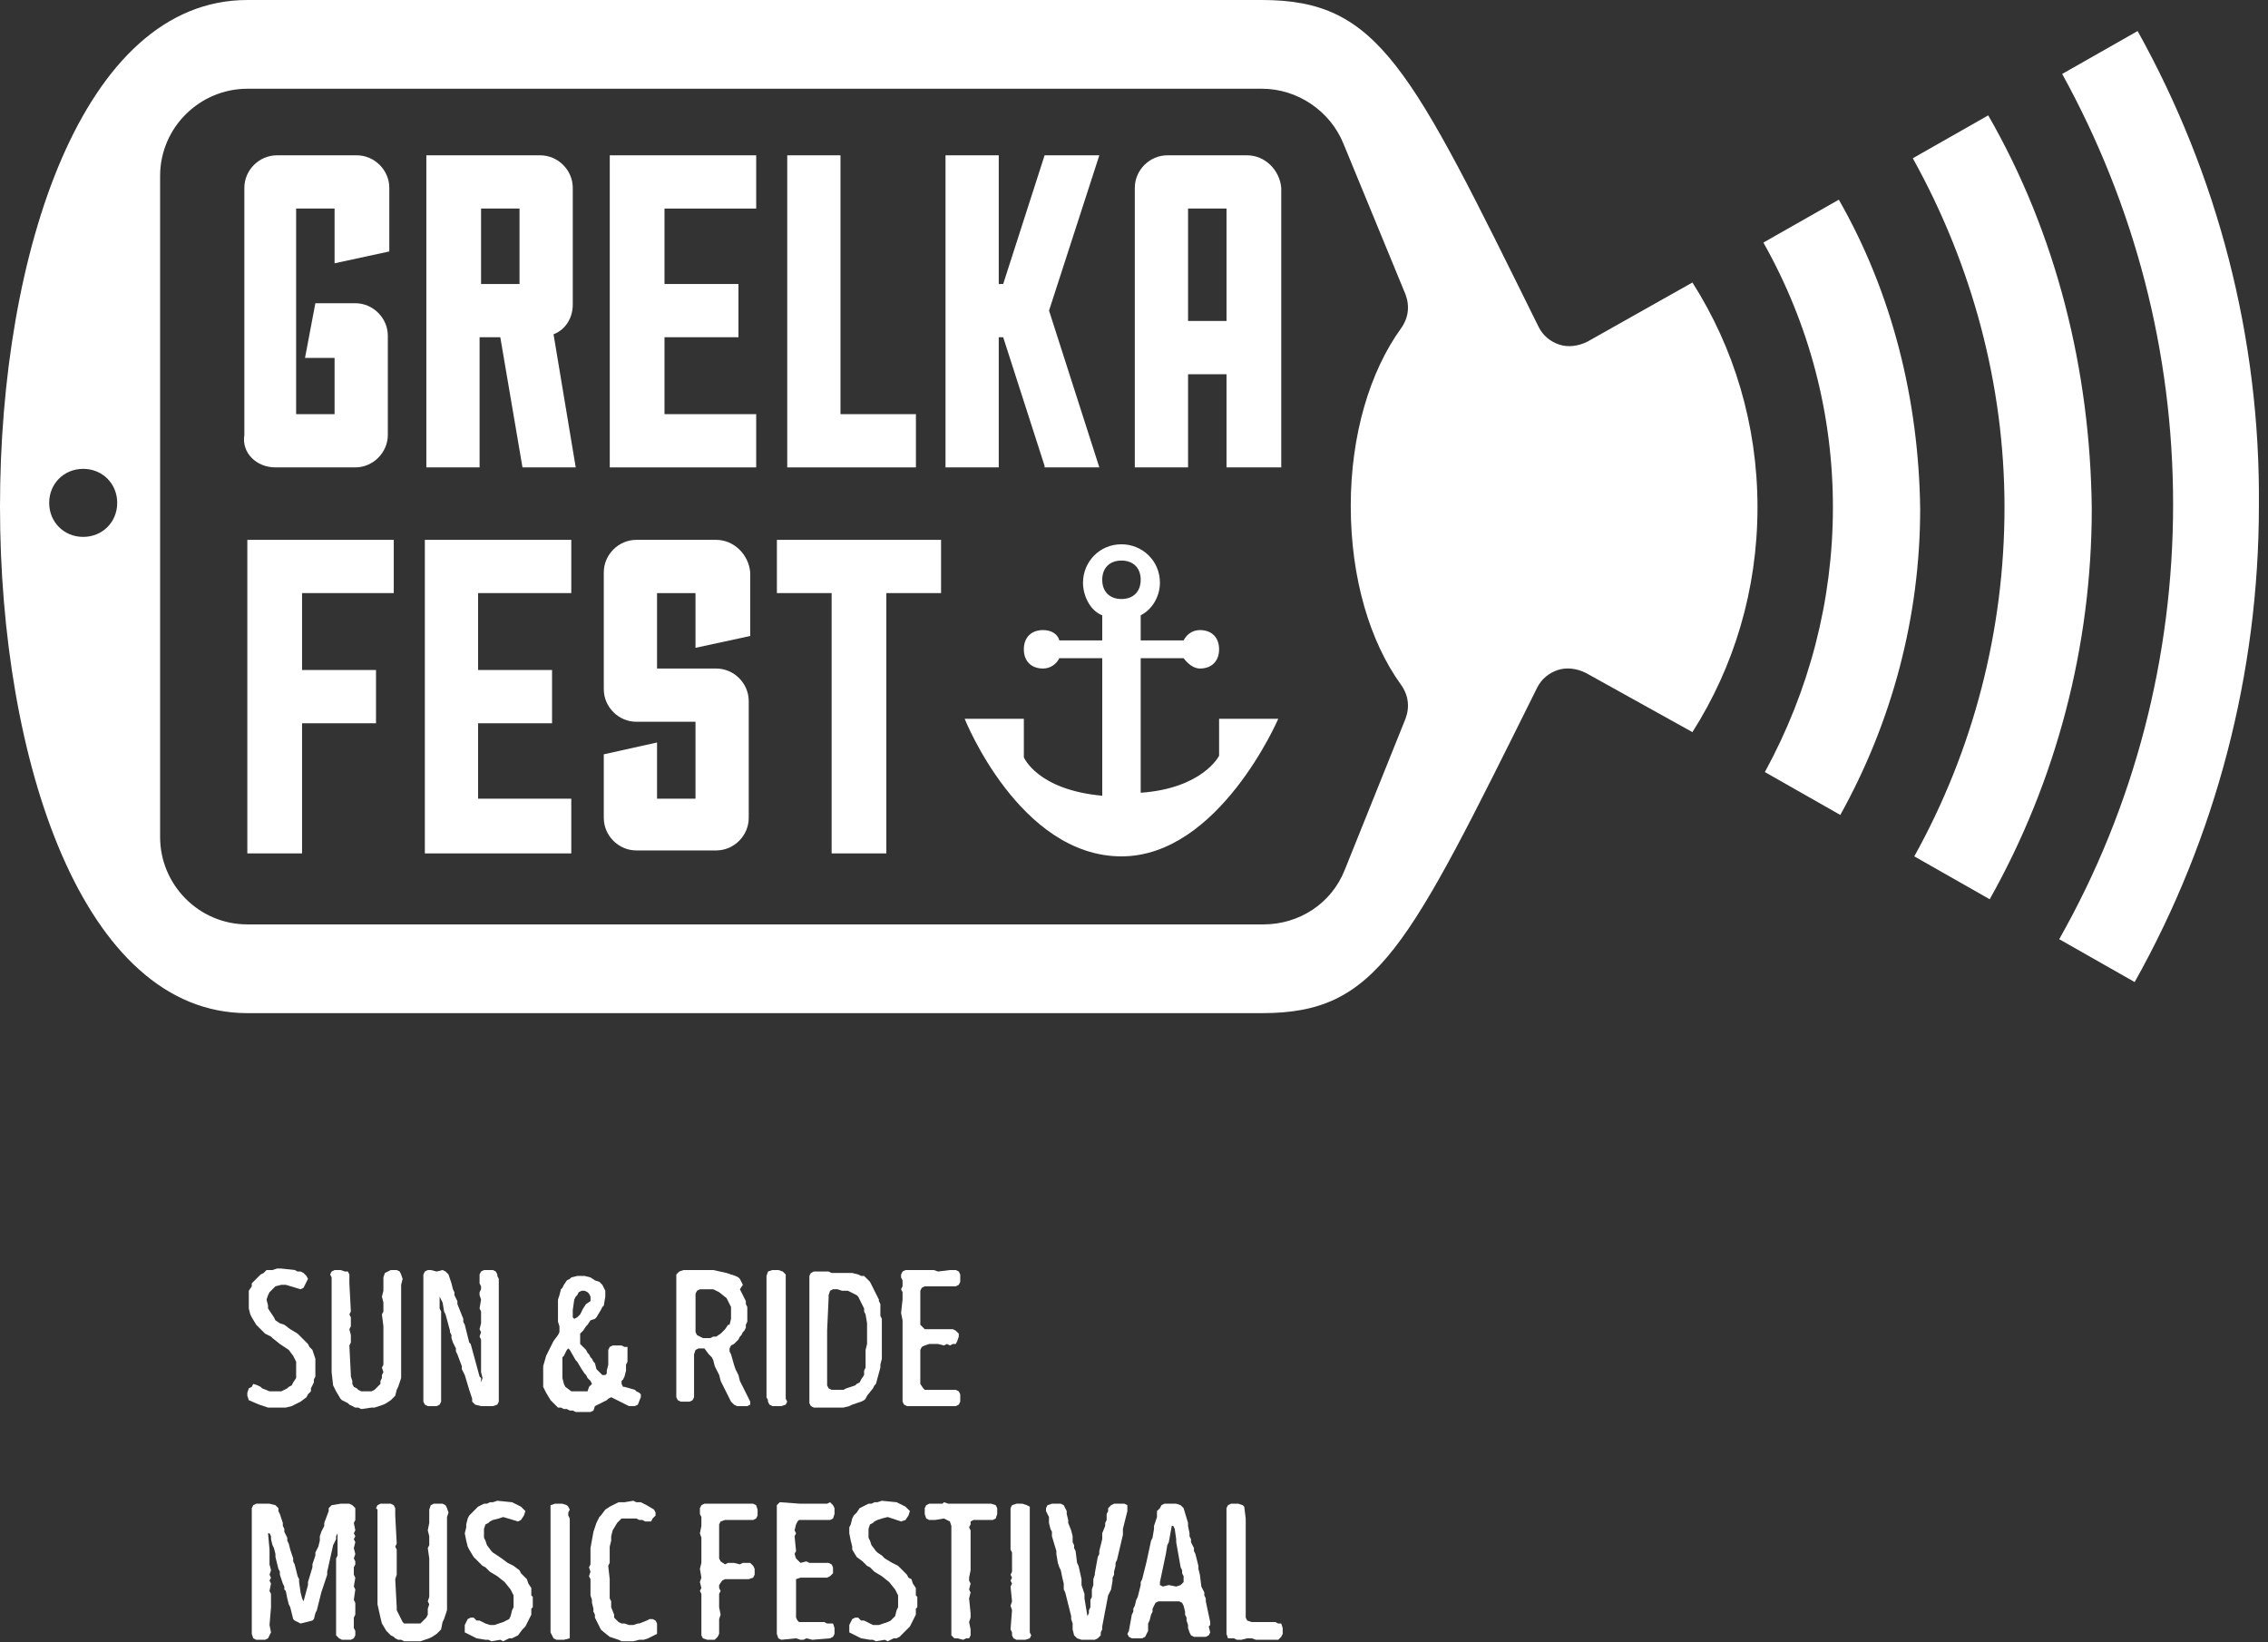 <?xml version="1.0" encoding="UTF-8"?> <svg xmlns="http://www.w3.org/2000/svg" width="232" height="168" viewBox="0 0 232 168" fill="none"><rect x="0" y="0" width="232" height="168" fill="#333333" stroke="none"/><path d="M188.099 20.426L180.383 24.813C185.073 33.135 187.494 42.364 187.494 51.895C187.494 61.427 185.073 70.656 180.534 78.978L188.25 83.365C193.545 73.834 196.42 63.091 196.42 52.047C196.269 40.851 193.545 29.957 188.099 20.426Z" fill="white"></path><path d="M203.381 11.801L195.665 16.189C201.717 27.082 205.046 39.337 205.046 51.895C205.046 64.453 201.868 76.708 195.817 87.601L203.533 91.989C210.341 79.885 213.972 66.117 213.972 52.046C213.821 37.824 210.341 23.905 203.381 11.801Z" fill="white"></path><path d="M218.662 3.176L210.946 7.564C218.36 21.029 222.293 36.008 222.293 51.591C222.293 67.175 218.36 82.456 210.643 96.073L218.36 100.46C226.681 85.633 231.069 68.839 231.069 51.742C231.22 34.495 226.832 17.852 218.662 3.176Z" fill="white"></path><path d="M162.38 34.95C161.472 35.404 160.413 35.555 159.505 35.252C158.597 34.95 157.841 34.344 157.387 33.437C144.224 6.808 141.047 5.34058e-05 129.094 5.34058e-05H25.305C-8.435 5.34058e-05 -8.435 103.639 25.305 103.639H129.094C140.896 103.639 143.921 97.133 157.236 70.353C157.69 69.445 158.446 68.84 159.354 68.538C160.262 68.235 161.321 68.386 162.228 68.84L173.122 74.892C177.358 68.235 179.779 60.368 179.779 51.895C179.779 43.422 177.358 35.555 173.122 28.898L162.38 34.95ZM8.51 54.921C6.544 54.921 5.031 53.408 5.031 51.441C5.031 49.474 6.544 47.961 8.51 47.961C10.477 47.961 11.99 49.474 11.99 51.441C11.99 53.408 10.477 54.921 8.51 54.921ZM143.316 70.051C144.073 71.11 144.224 72.32 143.77 73.531L137.567 88.963C136.205 92.443 132.877 94.561 129.246 94.561H25.305C20.312 94.561 16.378 90.476 16.378 85.634V18.004C16.378 13.012 20.463 9.078 25.305 9.078H129.094C132.725 9.078 136.054 11.347 137.416 14.676L143.77 30.108C144.224 31.319 144.073 32.529 143.316 33.588C140.139 37.976 138.172 44.481 138.172 51.744C138.172 59.157 140.139 65.663 143.316 70.051Z" fill="white"></path><path d="M28.174 47.812H36.344C38.159 47.812 39.672 46.298 39.672 44.483V34.346C39.672 32.53 38.159 31.017 36.344 31.017H32.259L31.2 36.615H34.225V42.365H30.292V21.334H34.225V26.933L39.823 25.722V20.427V19.216C39.823 17.401 38.31 15.888 36.495 15.888H28.325C26.509 15.888 24.996 17.401 24.996 19.216V44.483C24.694 46.298 26.207 47.812 28.174 47.812Z" fill="white"></path><path d="M58.59 31.169V19.216C58.59 17.401 57.077 15.888 55.262 15.888H43.612V47.812H49.058V34.497H51.177L53.446 47.812H58.893L56.623 34.195C57.834 33.741 58.59 32.53 58.59 31.169ZM53.143 29.051H49.21V21.334H53.143V29.051Z" fill="white"></path><path d="M62.375 47.812H77.353V42.365H67.973V34.497H75.538V29.051H67.973V21.334H77.353V15.888H62.375V47.812Z" fill="white"></path><path d="M93.692 42.365H85.976V15.888H80.529V47.812H93.692V42.365Z" fill="white"></path><path d="M102.165 34.497H102.619L106.855 47.66V47.812H112.453L107.309 31.774L112.453 15.888H106.855L102.619 29.051H102.165V15.888H96.718V47.812H102.165V34.497Z" fill="white"></path><path d="M127.582 15.888H119.412C117.596 15.888 116.083 17.401 116.083 19.216V47.812H121.53V38.28H125.464V47.812H131.062V25.571V20.427V19.216C130.91 17.401 129.397 15.888 127.582 15.888ZM125.464 32.833H121.53V21.334H125.464V32.833Z" fill="white"></path><path d="M25.3 87.299H30.898V73.985H38.463V68.538H30.898V60.67H40.279V55.224H25.3V87.299Z" fill="white"></path><path d="M43.459 87.299H58.438V81.701H48.906V73.985H56.471V68.538H48.906V60.67H58.438V55.224H43.459V87.299Z" fill="white"></path><path d="M73.262 55.224H65.092C63.276 55.224 61.763 56.737 61.763 58.552V70.505C61.763 72.32 63.276 73.833 65.092 73.833H71.144V81.701H67.21V75.951L61.763 77.162V83.668C61.763 85.483 63.276 86.996 65.092 86.996H73.262C75.078 86.996 76.59 85.483 76.59 83.668V71.715C76.59 69.9 75.078 68.387 73.262 68.387H67.21V60.67H71.144V66.269L76.742 65.058V58.552C76.59 56.737 75.078 55.224 73.262 55.224Z" fill="white"></path><path d="M79.471 60.67H85.069V87.299H90.666V60.67H96.264V55.224H79.471V60.67Z" fill="white"></path><path d="M27.419 143.988H27.721H28.024H28.931H29.234L29.839 143.837L30.142 143.685L30.445 143.534L30.747 143.383L31.352 142.929L31.504 142.626L31.806 142.324V142.021L32.109 141.416V141.113L32.26 140.811V140.508V140.054V139.6V139.298V138.995L32.109 138.541L31.957 138.087L31.655 137.785L31.504 137.482L31.352 137.331L31.05 137.028L30.898 136.877L30.445 136.423L29.688 135.969L29.083 135.515L28.629 135.364L28.175 135.062L28.024 134.759L27.721 134.305L27.419 133.851V133.549L27.267 132.943L27.419 132.489L27.57 132.187L27.721 132.036L28.024 131.733L28.175 131.582L28.78 131.43H29.234L30.747 131.884L31.05 131.733L31.352 131.128L31.504 130.825L31.352 130.523L31.05 130.22L30.747 130.069H30.445L30.142 129.917L28.78 129.766H28.326L27.872 129.917H27.57H27.267L26.965 130.22L26.662 130.371L26.511 130.523L26.208 130.825L25.754 131.279V131.582L25.452 132.036V132.489V132.943V133.851L25.603 134.456L25.754 134.759L26.208 135.515L26.662 135.969L27.116 136.423L27.419 136.575L27.721 136.726L27.872 136.877L28.629 137.482L29.537 138.087L29.991 138.693L30.142 138.995L30.293 139.298V140.054V140.66V140.962L29.991 141.416L29.839 141.719L29.537 141.87L29.385 142.021L28.78 142.324H28.326H27.872H27.57L26.813 142.021L26.662 141.87L26.36 141.719L25.906 141.567L25.754 141.87L25.452 142.021L25.3 142.475V142.778L25.452 143.232L26.511 143.685L27.419 143.988Z" fill="white"></path><path d="M39.521 143.535L39.975 143.232L40.429 142.778L40.58 142.173L40.732 141.87L41.034 140.963V140.66V140.055V139.601V135.213V134.911V134.457V134.003V133.852V133.246V132.793V131.431L41.185 130.826L41.034 130.372L40.883 130.069L40.58 129.918H39.975L39.673 130.069L39.37 130.22L39.219 130.674V131.733V132.036L39.067 132.641L39.219 133.246V133.549V134.154L39.067 134.457L39.219 135.667V135.97V136.272V137.029V138.239V139.147V139.601L39.067 139.904L39.219 140.357L39.067 140.66V140.963L38.916 141.265V141.568L38.462 142.022L38.311 142.173L38.008 142.324H37.554H36.949L36.647 142.173L36.495 142.022L36.193 141.87L36.041 141.568V141.265L35.89 140.811V140.66L35.739 137.634L35.89 137.331V137.029V136.575L35.739 135.97L35.89 135.667V134.759L35.739 134.457L35.89 134.154L35.739 131.28V130.826V130.372L35.587 130.069H35.285L34.831 129.918H34.226L33.923 130.069L33.772 130.372L33.923 130.674V130.977V131.28V131.582V132.187V132.944V134.154V134.457V134.759V135.062V135.667V136.121V136.424V136.726V137.029V137.634V138.088V138.391V138.693V140.357L34.075 141.719L34.377 142.324L34.831 143.081L34.982 143.232L35.285 143.383L35.587 143.535L35.739 143.686L36.041 143.837L36.344 143.989H36.647L36.949 144.14L38.008 143.989H38.311L39.219 143.686L39.521 143.535Z" fill="white"></path><path d="M47.998 142.173L48.3 143.081V143.383L48.603 143.686L49.208 143.837H49.662H50.418L50.872 143.686L51.023 143.383V143.081V142.627V142.324V141.416V140.509V139.752V139.298V138.844V137.937V137.331V137.029V136.575V136.121V135.365V135.062V134.759V134.457V134.154V133.549V132.944V132.49V132.187V130.826L50.872 130.523V130.372L50.721 130.069L50.418 129.918H49.813H49.51L49.208 130.069L49.056 130.372V130.674V131.28L49.208 131.582V131.885L49.056 132.187V132.49L49.208 132.944L49.056 133.852L49.208 134.154V134.457V135.062V135.365L49.056 135.97L49.208 136.272L49.056 136.726L49.208 137.029V137.331V138.844V139.147V139.45V139.752V140.357L49.359 140.963L49.208 141.416V140.963L49.056 140.811L48.149 137.483L47.998 137.331L47.695 136.121L47.544 135.516L47.392 135.213V134.911L46.787 133.398V133.095L46.484 132.49V132.187L46.333 131.885L46.182 131.28L46.031 130.826L45.879 130.372L45.577 130.069L45.274 129.918L44.669 130.069L44.064 129.918H43.761L43.459 130.069L43.307 130.372V131.733V132.339V132.944V133.549V134.003V134.608V135.062V135.516V135.818V136.121V136.726V137.18V137.634V137.937V138.391V139.904V140.206V140.509V140.811V143.081V143.383L43.459 143.686L43.761 143.837H44.064H44.366H44.669L44.971 143.686L45.123 143.383V142.476V142.173V141.416V140.811V140.509V140.206V139.752V139.601V139.147V138.844V138.239V136.878V136.424V135.97V135.062V134.154L44.971 133.852V133.549V133.246V132.944V132.641L45.274 133.246L45.425 134.154L45.577 134.457L46.031 136.121V136.272L46.182 136.575V136.878L46.333 137.331L46.636 137.937V138.239L46.787 138.542L47.241 139.752V140.055L47.392 140.357L47.544 140.66L47.998 142.173Z" fill="white"></path><path d="M60.859 143.836L61.162 143.685L61.465 143.534L61.767 143.382L62.07 143.231L62.221 143.08L62.524 142.928L62.826 143.08L63.129 143.231L63.431 143.382L63.734 143.534L64.037 143.685L64.339 143.836H64.642H64.944L65.247 143.685L65.55 142.928V142.626L65.398 142.475L65.096 142.323L64.944 142.172L63.885 141.869H63.734L63.583 141.567V141.264L63.734 141.113L63.885 140.81L64.037 140.205V139.902V139.6L64.188 139.297V138.995V138.692V138.39V137.784H63.885L63.583 137.633H63.28H62.977H62.675L62.372 137.784L62.221 138.087V138.39V138.995V139.297V139.6L62.07 140.205V140.508L61.918 140.659H61.616L61.011 140.054L60.859 139.449L60.708 139.297L60.557 138.995L60.406 138.843L60.254 138.541L60.103 138.39L59.952 138.087L59.346 137.482V137.179V136.877V136.423L59.498 136.271L59.649 136.12L59.952 135.666L60.103 135.515L60.406 135.061L60.859 134.91L61.011 134.758L61.465 134.002L61.616 133.699L61.767 133.548L61.918 132.64V132.338V132.035L61.767 131.732L61.616 131.43L61.313 131.127L60.859 130.976L60.406 130.673L59.8 130.522H59.346H59.044L58.439 130.673L58.287 130.825L57.985 130.976L57.682 131.43L57.531 131.732L57.38 131.884L57.228 132.489L57.077 132.943V133.397V134.304V134.607V134.91V135.212L57.228 135.666V135.969V136.271L57.077 136.574L56.623 137.179L56.321 137.784L56.169 138.087L56.018 138.39L55.867 138.692L55.564 139.751V140.054V140.508V140.962V141.264V141.567V141.869L55.715 142.172L55.867 142.475L56.321 143.231L56.926 143.836L57.077 143.988H57.38L57.682 144.139H57.985L58.287 144.29H58.59L58.892 144.441H59.346H59.649H60.103H60.406L60.708 144.29L60.859 143.836ZM58.741 132.943L58.892 132.64L59.044 132.489L59.195 132.186L59.498 132.035H59.8L60.103 132.186L60.254 132.338L60.406 132.64V133.094L59.952 133.397L59.649 133.851L59.346 134.456L59.195 134.607L59.044 134.758L58.741 134.91L58.59 134.758V134.607V134.002L58.741 132.943ZM60.103 142.323H59.649H59.044H58.741H58.439L57.833 141.869L57.682 141.567L57.531 140.962V140.659V140.205V139.751V139.449V139.146V138.843L57.682 138.692L57.833 138.39L57.985 138.087L58.136 137.936L58.287 138.087L58.892 139.146L59.044 139.297L59.498 140.054L59.8 140.508L59.952 140.659L60.103 140.962L60.254 141.113L60.406 141.264L60.557 141.567L60.406 141.718L60.254 141.869L60.103 142.323Z" fill="white"></path><path d="M72.51 138.542L72.813 138.844L72.964 139.147L73.115 139.752L73.266 140.055L73.418 140.357L73.569 140.66L73.72 141.265L74.174 142.173L74.326 142.476L74.477 142.778L74.628 143.081L74.779 143.383L75.082 143.686L75.385 143.837H75.687H76.444L76.746 143.686V143.383L76.595 143.081L75.99 141.87L75.839 141.568L75.687 141.265L75.536 140.66L75.385 140.357L75.233 140.055L75.082 139.601L74.779 138.542L74.628 138.239V137.937L74.779 137.634L75.082 137.483L75.536 137.029L75.687 136.726L75.839 136.575L75.99 136.272L76.141 136.121L76.293 135.818V135.516L76.444 135.213V134.911V134.608V133.7L76.293 133.398V133.095L76.141 132.793L75.99 132.49L75.839 132.187L75.687 131.885L75.99 131.431L75.839 131.128L75.687 130.826L75.536 130.674L75.233 130.523L74.779 130.372L74.326 130.22L72.964 129.918H72.51H71.602H71.3H70.997H70.392H69.938L69.484 130.069L69.181 130.372V130.674V130.977V131.28V131.582V131.885V132.187V132.49V132.793V133.095V133.549V134.305V134.608V135.516V135.818V136.121V137.029V137.634V137.937V138.542V138.844V139.147V139.45V139.752V140.055V140.357V142.929L69.333 143.232L69.635 143.383H69.938H70.241H70.543L70.846 143.232L70.997 142.929V142.627V142.173V141.87V141.568V141.265V140.66V138.542L71.148 138.088L71.451 137.937H72.056L72.51 138.542ZM71.3 136.575L71.148 136.272V135.97V135.667V135.365V135.062V134.759V134.305V133.549V133.246V132.944V132.339L71.3 132.036L71.602 131.885H71.905H72.964L73.266 132.036L73.569 132.187L74.326 132.793L74.628 133.398L74.779 133.7V134.457V134.911L74.628 135.516H74.477L74.174 135.97L74.023 136.121L73.72 136.424L73.266 136.726H72.964L72.661 136.878H72.359H71.905L71.3 136.575Z" fill="white"></path><path d="M79.92 143.837L80.374 143.686L80.525 143.383L80.374 143.081V142.778V142.476V142.173V141.87V141.265V140.811V140.357V140.055V139.752V139.45V138.844V138.542V137.937V137.483V136.878V136.575V135.97V134.759V133.852V133.398V132.49V132.187V131.582V131.28V130.826V130.523V130.372L80.071 130.069L79.617 129.918H79.012L78.558 130.069L78.407 130.523V131.431V131.582V134.457V134.759V135.062V136.878V137.18V137.634V137.785V138.239V138.391V140.055V140.357V140.811V142.929L78.558 143.232V143.383L78.71 143.686L79.012 143.837H79.466H79.92Z" fill="white"></path><path d="M87.181 143.684L88.089 143.382L88.392 143.231L88.543 143.079L88.694 142.777L89.3 142.02L89.451 141.718L89.602 141.566L90.056 139.902V139.599L90.207 138.994V138.389V138.086V137.784V136.422V136.12V135.817V135.514V134.909L90.056 134.607V134.001V133.699V133.396L89.905 133.094V132.942L89.602 132.337L89.451 132.035L89.3 131.732L88.997 131.127L88.392 130.522H88.089L87.787 130.37L87.181 130.219H86.576H86.274H85.517H85.063L84.761 130.068H84.458H84.156H83.55H83.248L82.945 130.219L82.794 130.522V130.824V131.127V132.791V133.094V133.396V133.699V134.153V135.514V135.817V136.271V138.54V138.843V139.448V139.751V140.053V140.658V142.02V142.323V142.625V142.928V143.533L82.945 143.836L83.248 143.987H83.55H83.853H84.156H84.458H84.761H86.274L86.879 143.836L87.181 143.684ZM86.274 142.171H85.517H85.063L84.761 142.02L84.609 141.718V140.507V139.902V138.54V138.238V137.935V136.876V136.422V136.12L84.761 132.791V132.488L84.912 132.035L85.215 131.883H85.668L86.122 132.035H86.425H86.728L87.333 132.337L87.635 132.488L87.787 132.64L87.938 132.942L88.089 133.245L88.24 133.547L88.392 133.85V134.153L88.543 134.455L88.694 135.363V135.666V135.968V137.481L88.543 138.086V138.389V138.692V138.994V139.297V139.599V139.902L88.392 140.205V140.658L88.089 141.112L87.938 141.415L87.635 141.566L87.484 141.718L86.576 142.02L86.274 142.171Z" fill="white"></path><path d="M94.897 143.837H95.351H95.957H97.772L98.075 143.686L98.226 143.383V143.081V142.627L98.075 142.324L97.772 142.173H97.469H97.167H96.864H96.562H94.595L94.444 142.022L94.141 141.568V138.088L94.292 137.785L94.595 137.634L95.049 137.483H95.957L96.562 137.634L96.864 137.483L97.167 137.634L97.469 137.483H97.772L97.923 137.18L98.075 136.726V136.424L97.772 136.121L97.469 135.97H95.654H95.351H94.595L94.444 135.818L94.141 135.516V135.213V134.911V133.398V133.095V132.793V132.036L94.292 131.733L94.595 131.582H94.897H95.2H95.654H95.957H97.167H97.469H97.772L98.075 131.431L98.226 131.128V130.826V130.372L98.075 130.069L97.772 129.918H97.469H97.167L95.957 130.069L95.503 129.918H95.049H94.746H92.628L92.325 130.069L92.174 130.372V130.674L92.325 130.977V131.582L92.174 131.885L92.325 132.187V132.49V132.944L92.174 134.305L92.325 135.062V135.365V136.726V137.029V137.331V137.634V138.239V138.542V139.298V140.055V140.509V142.324V142.778V143.383L92.477 143.686L92.779 143.837H94.141H94.595H94.897Z" fill="white"></path><path d="M36.346 154.276L36.043 153.973L35.741 153.822H34.833L33.925 153.973L33.623 154.276V154.578L33.169 155.789V156.091L33.017 156.394L32.866 156.697L32.715 157.15V157.604L32.563 158.21L32.412 158.512L32.261 158.815V159.117L31.958 160.025V160.328L31.504 161.841V162.143L31.05 163.808L30.899 163.505L30.748 162.9L30.596 161.841V161.538L30.445 161.236L30.143 160.025L29.991 159.723V159.42L29.689 158.512L29.537 157.907L29.386 157.604V157.302L29.235 156.999L29.084 156.697V156.394L28.932 156.091V155.789L28.63 154.881L28.478 154.578V154.276L28.176 153.973L27.571 153.822H26.814H26.512H26.209L25.906 153.973L25.755 154.276V155.486V155.789V156.243V156.394V157.453V157.756V158.058V158.361V159.117V159.874V161.236V161.538V161.841V162.143V162.748V163.202V163.656V164.11V164.715V165.018V165.623V166.228V167.136L25.906 167.59L26.209 167.741H26.512H26.965H27.117L27.419 167.59L27.722 166.985L27.571 166.228L27.722 164.413V163.959V163.656V163.354V163.051L27.571 162.748L27.722 161.992L27.571 161.689L27.722 161.387L27.571 161.084L27.722 160.63L27.571 160.025V159.42V159.117V158.815V158.512L27.419 156.848H27.571L27.722 157.15V157.453L27.873 158.058L28.024 158.361L28.176 158.966V159.269L28.478 160.479L28.63 160.782V161.084L28.932 161.992L29.084 162.295V162.597L29.235 162.748L29.386 163.505L29.537 164.11L29.689 164.413L29.84 165.018L29.991 165.623L30.143 165.774L30.748 166.077L31.353 165.926L31.958 165.774L32.109 165.623L32.261 165.018L32.412 164.715L32.715 163.505L32.866 162.9L33.471 161.084V160.782L34.076 158.058L34.228 157.756L34.379 157.453V157.15L34.53 156.848V158.815V159.117L34.379 159.42V159.723V160.63V161.084V161.841V162.143V162.446V162.748V163.656V165.018V165.321V165.623V165.926V166.682V167.287L34.681 167.59L34.984 167.741H35.287H35.892L36.194 167.59L36.346 167.287V166.834L36.194 166.531V165.472L36.346 165.169V163.959L36.194 163.656L36.346 162.597L36.194 162.295L36.346 161.387L36.194 161.084V160.328L36.346 160.025V159.723L36.194 159.42L36.346 158.966L36.194 158.361L36.346 157.756L36.194 157.453L36.346 157.15L36.194 156.848L36.346 156.545L36.194 155.789L36.346 155.486V154.276Z" fill="white"></path><path d="M45.726 154.276L45.575 153.973L45.272 153.822H44.667H44.364L44.062 153.973L43.91 154.427V155.486V155.789L43.759 156.545L43.91 157.15V157.453V158.058L43.759 158.361L43.91 159.42V159.723V160.176V160.933V161.992V162.9V163.354L43.759 163.808L43.91 164.11L43.759 164.564V164.867V165.169L43.608 165.472L43.154 165.926L43.002 166.077H42.7H42.246H41.641H41.338L41.187 165.926L41.036 165.623L40.884 165.321L40.733 165.018L40.582 164.715V164.413L40.43 161.538L40.582 161.084V160.933V160.328V159.874V159.571V158.512L40.43 158.21L40.582 157.907L40.43 155.032V154.73V154.276L40.279 153.973L39.977 153.822H39.674H38.917L38.615 153.973L38.464 154.276L38.615 154.427V154.73V155.184V155.486V156.091V156.848V157.907V158.21V158.512V158.966V159.571V159.874V160.176V160.479V160.782V161.538V161.841V162.143V162.446V164.11L38.917 165.472L39.069 166.077L39.523 166.834L39.825 167.136L39.977 167.287L40.279 167.439L40.43 167.59L40.733 167.741H41.036L41.338 167.893H41.792H42.7H43.002L43.91 167.59L44.213 167.439L44.667 167.136L45.121 166.682L45.272 165.926L45.423 165.623L45.726 164.715V164.413V163.808V163.505V158.966V158.663V158.21V157.907V157.604V157.15V156.545V155.184L45.877 154.73L45.726 154.276Z" fill="white"></path><path d="M54.501 163.354L54.35 163.202V162.748V162.446L54.047 161.992L53.896 161.538L53.745 161.387L53.442 161.084L53.291 160.933L53.14 160.63L52.535 160.176L51.929 159.874L51.324 159.42L50.87 159.117L50.416 158.815L50.265 158.663L49.811 158.058L49.66 157.604L49.509 157.302V156.848V156.394L49.66 155.94L49.962 155.789L50.114 155.637L50.416 155.486L51.022 155.335L51.475 155.183L52.988 155.637L53.291 155.486L53.594 155.032L53.745 154.578L53.442 154.276L53.291 154.124L52.988 153.973L52.686 153.822L52.383 153.671L50.87 153.519L50.416 153.671H50.114L49.811 153.822H49.509L49.206 153.973L48.903 154.124L48.752 154.276L48.298 154.73L47.996 155.032L47.844 155.335L47.693 155.94V156.243L47.542 156.848L47.693 157.604L47.844 158.209L47.996 158.512L48.45 159.269L48.903 159.722L49.357 160.176L49.66 160.328L49.811 160.479L50.114 160.781L50.87 161.235L51.627 161.841L52.232 162.597L52.383 162.9L52.535 163.202V163.959V164.413L52.383 164.715L52.232 165.32L52.081 165.623L51.778 165.774L51.475 165.926L51.022 166.077L50.568 166.228H50.114L49.66 166.077L49.055 165.774H48.752L48.45 165.472H48.147L47.844 165.623L47.693 165.926L47.542 166.228V166.682V166.985L48.752 167.59L49.66 167.741H49.962L50.265 167.892L51.173 167.741L51.475 167.892L52.081 167.59H52.383L52.686 167.439L52.988 167.287L53.442 166.682L53.745 166.379L53.896 166.077L54.047 165.774L54.35 165.169V165.018V164.564L54.501 164.413V163.959V163.354Z" fill="white"></path><path d="M58.282 166.682V166.38V165.926V165.774V165.169V164.715V164.261V163.808V163.505V163.354V162.597V162.295V161.689V161.387V160.782V160.328V159.874V158.512V157.604V157.302V156.243V155.94V155.335L58.131 155.032V154.73L58.282 154.427L58.131 154.125L57.98 153.973L57.526 153.822H56.769L56.315 153.973V154.276V155.184V155.486V158.21V158.512V158.815V160.782V161.084V161.387V161.689V161.992V162.295V163.808V164.261V164.715V166.682V166.985L56.467 167.287L56.618 167.59L56.921 167.741H57.223H57.677L58.282 167.59V167.287V166.985V166.682Z" fill="white"></path><path d="M67.21 166.077L67.059 165.774L66.756 165.623H66.454L66.151 165.774L65.394 166.077H65.243L64.789 166.228H64.335L63.882 166.077H63.579L63.276 165.926L62.822 165.472V165.169L62.52 164.413V164.11V163.807L62.368 163.505V162.9V162.597V161.841V161.538L62.217 160.176L62.368 159.874V159.571V158.209L62.52 157.604V157.15L62.671 156.545L63.125 155.789L63.428 155.486L63.579 155.335H63.882H64.335H65.092L65.394 155.486H65.697L66 155.637H66.302H66.605L66.756 155.335L67.059 155.032V154.73L66.907 154.427L66.151 153.973L65.848 153.822L65.546 153.671H65.092L64.789 153.519L63.882 153.671H63.579H63.276L62.974 153.822L62.368 154.124L61.915 154.427L61.461 155.032L61.309 155.183L61.158 155.486L61.007 155.789L60.704 156.696L60.402 158.361V158.663V158.966V159.269V159.571V160.025L60.25 160.328L60.402 160.781L60.25 161.235L60.402 161.538V161.992V162.597V163.202L60.553 163.656V163.959L60.704 164.564V164.867L60.856 165.169V165.472L61.007 165.774L61.158 166.077L61.461 166.682L61.612 166.833L62.368 167.439L63.276 167.741L63.579 167.892H63.882H64.335H64.789L65.394 167.741H65.848L66.302 167.59L66.605 167.439L66.907 167.287L67.21 167.136V166.833V166.379V166.077Z" fill="white"></path><path d="M77.345 153.973L77.042 153.822H76.74H76.437H76.135H75.832H75.075H74.773H74.016H73.562H73.26H72.352H72.049L71.747 153.973L71.596 154.276V154.881L71.747 155.184V155.486V156.091L71.596 156.848L71.747 157.302V157.756V159.269V159.874L71.596 160.479L71.747 161.387L71.596 161.841L71.747 162.446L71.596 162.748L71.747 163.051V165.926V166.228V166.531V166.985V167.287L71.898 167.59L72.352 167.741H73.109L73.411 167.439L73.562 167.136V166.834V166.228V165.926V165.623L73.714 165.169L73.562 164.413V163.505V163.051L73.714 162.748L73.562 162.446V162.143L73.865 161.689L74.168 161.538H74.47H74.773H75.075H75.378H76.286H76.588L77.042 161.387L77.194 161.084V160.782V160.479L77.042 160.176L76.74 159.874H75.983L75.681 160.025L75.075 159.874H74.773H74.47L74.168 160.025L73.714 159.723L73.562 159.42V158.815V158.21V157.907V157.302V156.999V155.94L73.714 155.638L74.168 155.486H74.47H74.773H75.075H75.681H76.286H76.74H77.042L77.345 155.335L77.496 155.032V154.427L77.345 153.973Z" fill="white"></path><path d="M81.581 155.637L81.733 155.486H82.186H82.489H82.792H83.094H84.305H84.607H84.91L85.212 155.335L85.364 154.881V154.578V154.275L85.212 153.973L84.91 153.67L84.607 153.822H84.305H83.245H82.64H82.186H81.884L79.766 153.67L79.463 153.973V154.124V154.578V154.881V155.335V155.637V155.94V156.242V156.848V158.058V158.814V159.117V160.479V160.781V161.084V161.386V161.992V162.446V163.051V163.807V164.261V166.228V166.531V167.136L79.614 167.59L79.917 167.741L81.43 167.59L81.884 167.741H82.186L82.489 167.59L83.094 167.741L84.91 167.59L85.212 167.438L85.364 167.136V166.833V166.531L85.212 166.077H84.91H84.607L84.305 165.925H84.002H83.699H81.733L81.581 165.774L81.43 165.471V161.84V161.538L81.884 161.386H82.338H83.094H83.851H84.002H84.456H84.607L84.91 161.235L85.212 160.933V160.63V160.327L85.061 160.025L84.758 159.873H82.792L82.489 159.722L81.884 159.873L81.581 159.571L81.43 159.42L81.279 158.966L81.43 158.663L81.279 157.15L81.43 156.848L81.279 156.545L81.43 155.94L81.581 155.637Z" fill="white"></path><path d="M93.835 163.354L93.684 163.202V162.748V162.446L93.382 161.992L93.23 161.538L92.928 161.387L92.776 161.084L92.625 160.933L92.323 160.63L91.869 160.176L91.263 159.874L90.507 159.42L90.204 159.117L89.751 158.815L89.599 158.663L89.145 158.058L88.994 157.604L88.843 157.302V156.848V156.394L88.994 155.94L89.297 155.789L89.448 155.637L89.751 155.486L90.204 155.335L90.81 155.183L92.171 155.637L92.625 155.486L92.928 155.032L93.079 154.578L92.776 154.276L92.625 154.124L92.323 153.973L92.02 153.822L91.717 153.671L90.204 153.519L89.751 153.671H89.448L89.145 153.822H88.843L88.54 153.973L88.237 154.124L87.935 154.276L87.632 154.73L87.33 155.032L87.178 155.335L87.027 155.94L86.876 156.243V156.848L87.027 157.604L87.178 158.209V158.512L87.632 159.269L88.237 159.722L88.691 160.176L88.994 160.328L89.145 160.479L89.448 160.781L90.204 161.235L90.961 161.841L91.566 162.597L91.717 162.9L91.869 163.202V163.959V164.413L91.717 164.715L91.566 165.32L91.263 165.623L91.112 165.774L90.81 165.926L90.356 166.077L89.902 166.228H89.297L88.994 166.077L88.389 165.774H88.086L87.784 165.472H87.481L87.178 165.623L87.027 165.926L86.876 166.228V166.682V166.985L88.086 167.59L88.994 167.741H89.297L89.599 167.892L90.507 167.741L90.81 167.892L91.415 167.59H91.717L92.02 167.439L92.171 167.287L92.776 166.682L93.079 166.379L93.23 166.077L93.382 165.774L93.684 165.169V165.018V164.564L93.835 164.413V163.959V163.354Z" fill="white"></path><path d="M102.007 154.275L101.856 153.973L101.402 153.822H100.797H100.494H100.192H98.83H98.678H98.225H97.922H97.317H97.014L96.56 153.67L96.409 153.822H95.955H95.653H95.35H95.047L94.745 153.973L94.594 154.275V154.578V154.881L94.745 155.335L95.047 155.486H95.653L96.56 155.335L96.863 155.486L97.166 155.637L97.317 156.091V156.545V156.848V158.512V158.814V159.117V160.63V161.084V161.235V161.992V162.597V162.899V163.202V163.807V165.169V165.471V166.682V166.984V167.287L97.62 167.59H97.922L98.527 167.741L98.83 167.59H99.132L99.284 167.287V166.984V166.682L99.132 165.925L99.284 165.471V165.018L99.132 163.505L99.284 162.899L99.132 162.597L99.284 161.992L99.132 161.689V161.386L99.284 160.63V160.327V160.025V159.722V159.42V158.058V157.907V156.545L99.132 156.242L99.284 155.94V155.637L99.586 155.486H100.343H100.948H101.553L101.856 155.335L102.007 154.881V154.578V154.275Z" fill="white"></path><path d="M105.339 166.682V166.38V165.926V165.774V165.169V164.715V164.261V163.808V163.505V163.354V162.597V162.295V161.689V161.387V160.782V160.328V159.874V158.512V157.604V157.302V156.243V155.94V155.335V155.032V154.73V154.427V154.125L105.036 153.973L104.583 153.822H103.977L103.523 153.973L103.372 154.276V155.184V155.486V158.21V158.512L103.523 158.815V160.782L103.372 161.084L103.523 161.387L103.372 161.689L103.523 161.992L103.372 162.295L103.523 163.808L103.372 164.261L103.523 164.715L103.372 166.682L103.523 166.985V167.287L103.675 167.59L103.977 167.741H104.431H104.885L105.339 167.59L105.49 167.287L105.339 166.985V166.682Z" fill="white"></path><path d="M115.321 153.973L115.019 153.822H114.716H114.262H113.96L113.657 153.973L113.354 154.276V154.578L113.203 154.881V155.486L113.052 155.789V156.091L112.749 156.848V157.453L112.598 158.058L112.447 158.663V158.966L112.295 159.269L111.993 160.933V161.084L111.841 161.538V161.841V162.143L111.69 162.597V163.051V163.354L111.539 163.656V164.413L111.387 164.715V165.018L111.236 165.321L110.934 163.505V163.051L110.631 162.143V161.841V161.538L110.328 160.176L110.177 159.874L110.026 158.663L109.875 158.361V158.058L109.723 157.756V157.453V157.15L109.572 156.545L109.269 155.789V155.486L109.118 154.881V154.578L108.967 154.276L108.815 153.973L108.513 153.822H108.059H107.605L107.151 153.973L107 154.276V154.578L107.302 155.184V155.486V155.789L107.454 156.394L107.605 156.697V157.15L108.059 158.663V158.966L108.21 159.874L108.362 160.328L108.513 160.63L108.664 161.387L108.815 161.992V162.295V162.597L108.967 162.9L109.572 165.321V165.623L109.723 166.077V166.228V166.682L109.875 167.287L110.177 167.59L110.631 167.741H111.69H111.993L112.295 167.59L112.598 167.287V166.985L112.749 166.682V166.38L113.354 163.202L113.506 162.9L113.657 162.597L113.808 161.689V161.387L113.96 161.084V160.782L114.111 160.176V159.874L114.262 159.571L114.867 156.999V156.394L115.321 154.578V154.276V153.973Z" fill="white"></path><path d="M123.797 166.228V165.926L123.343 163.808V163.505L123.192 163.202V162.9L123.04 162.597L122.889 162.295L122.738 161.084L122.586 160.479V160.176L122.435 159.571L122.284 158.966L122.133 158.663V158.361L121.981 158.058L121.83 157.756V157.453L121.679 157.15V156.848L121.527 156.091V155.789L121.074 154.276L120.771 153.973L120.317 153.822H119.863H119.107L118.804 153.973L118.653 154.276L118.35 154.578V154.881V155.184L118.199 155.638L118.048 156.091V156.394L117.896 157.302L117.745 157.604L117.291 159.723L117.14 160.328L116.837 161.538L116.686 161.841V162.143L116.535 162.748L116.383 163.354L116.232 163.656L116.081 164.261L115.929 164.564V164.867L115.778 165.169L115.476 166.834L115.324 167.136L115.476 167.439L115.778 167.59H116.081H116.535H116.837L117.14 167.439L117.291 167.136L117.442 166.834V166.38V166.077L117.594 165.774L117.745 165.169L117.896 164.867V164.564L118.048 164.261L118.199 163.959L118.501 163.808H118.804H119.712H120.317H120.62L120.922 163.959L121.074 164.261L121.225 164.867V165.169L121.376 165.472V165.774L121.527 166.228V166.531L121.679 166.985L121.83 167.287L122.133 167.439H122.435H123.04H123.343L123.646 167.287L123.797 166.985L123.646 166.38L123.797 166.228ZM120.771 162.143L120.317 162.295L119.561 162.143L118.955 162.295L118.653 162.143V161.841L119.258 158.966L119.409 158.058L119.561 157.756L119.863 156.091H120.014L120.166 156.394L120.317 157.453V157.756L120.771 160.328L120.922 160.63V160.933L121.074 161.236V161.538V161.841L120.771 162.143Z" fill="white"></path><path d="M131.059 166.077H130.757L130.454 165.926H128.033L127.579 165.774L127.428 165.472V165.169V164.867V164.564V164.261V163.959V163.051V162.9V162.295V161.992V161.689V160.025V159.117V158.815V158.512V158.21V157.907V157.604V157.302V156.848V156.394V155.94V155.638V155.335L127.277 154.125L127.125 153.973L126.672 153.822H126.369H126.066H125.915L125.612 153.973L125.461 154.276V154.73V155.789V156.091V156.394V157.302V157.604V159.571V159.874V160.176V160.782V161.084V161.387V161.841V162.446V163.051V163.656V163.959V164.261V165.321V165.623V165.926V166.228V166.531V167.136L125.612 167.59H125.915H126.218L126.52 167.741H126.974L127.579 167.59H128.033L128.487 167.741H128.79H129.092H129.546H129.849H130.151H130.757L131.059 167.439L131.21 167.136V166.834V166.531L131.059 166.077Z" fill="white"></path><path d="M124.704 77.314C124.704 77.314 123.039 80.642 116.685 81.096V67.328H121.073C121.526 67.933 122.132 68.387 122.737 68.387C123.947 68.387 124.704 67.631 124.704 66.42C124.704 65.21 123.947 64.453 122.737 64.453C121.98 64.453 121.375 64.907 121.073 65.513H116.685V62.941C117.895 62.335 118.652 60.974 118.652 59.612C118.652 57.343 116.836 55.678 114.718 55.678C112.449 55.678 110.784 57.494 110.784 59.612C110.784 60.974 111.541 62.487 112.751 62.941V65.513H108.364C108.212 64.907 107.607 64.453 106.699 64.453C105.489 64.453 104.732 65.21 104.732 66.42C104.732 67.631 105.489 68.387 106.699 68.387C107.456 68.387 108.061 67.933 108.364 67.328H112.751V81.399C106.094 80.793 104.732 77.465 104.732 77.465V73.531H98.68C98.68 73.531 104.279 87.602 114.718 87.602C124.704 87.602 130.756 73.531 130.756 73.531H124.704V77.314ZM114.718 61.276C113.508 61.276 112.751 60.52 112.751 59.309C112.751 58.099 113.508 57.343 114.718 57.343C115.928 57.343 116.685 58.099 116.685 59.309C116.685 60.52 115.928 61.276 114.718 61.276Z" fill="white"></path></svg> 